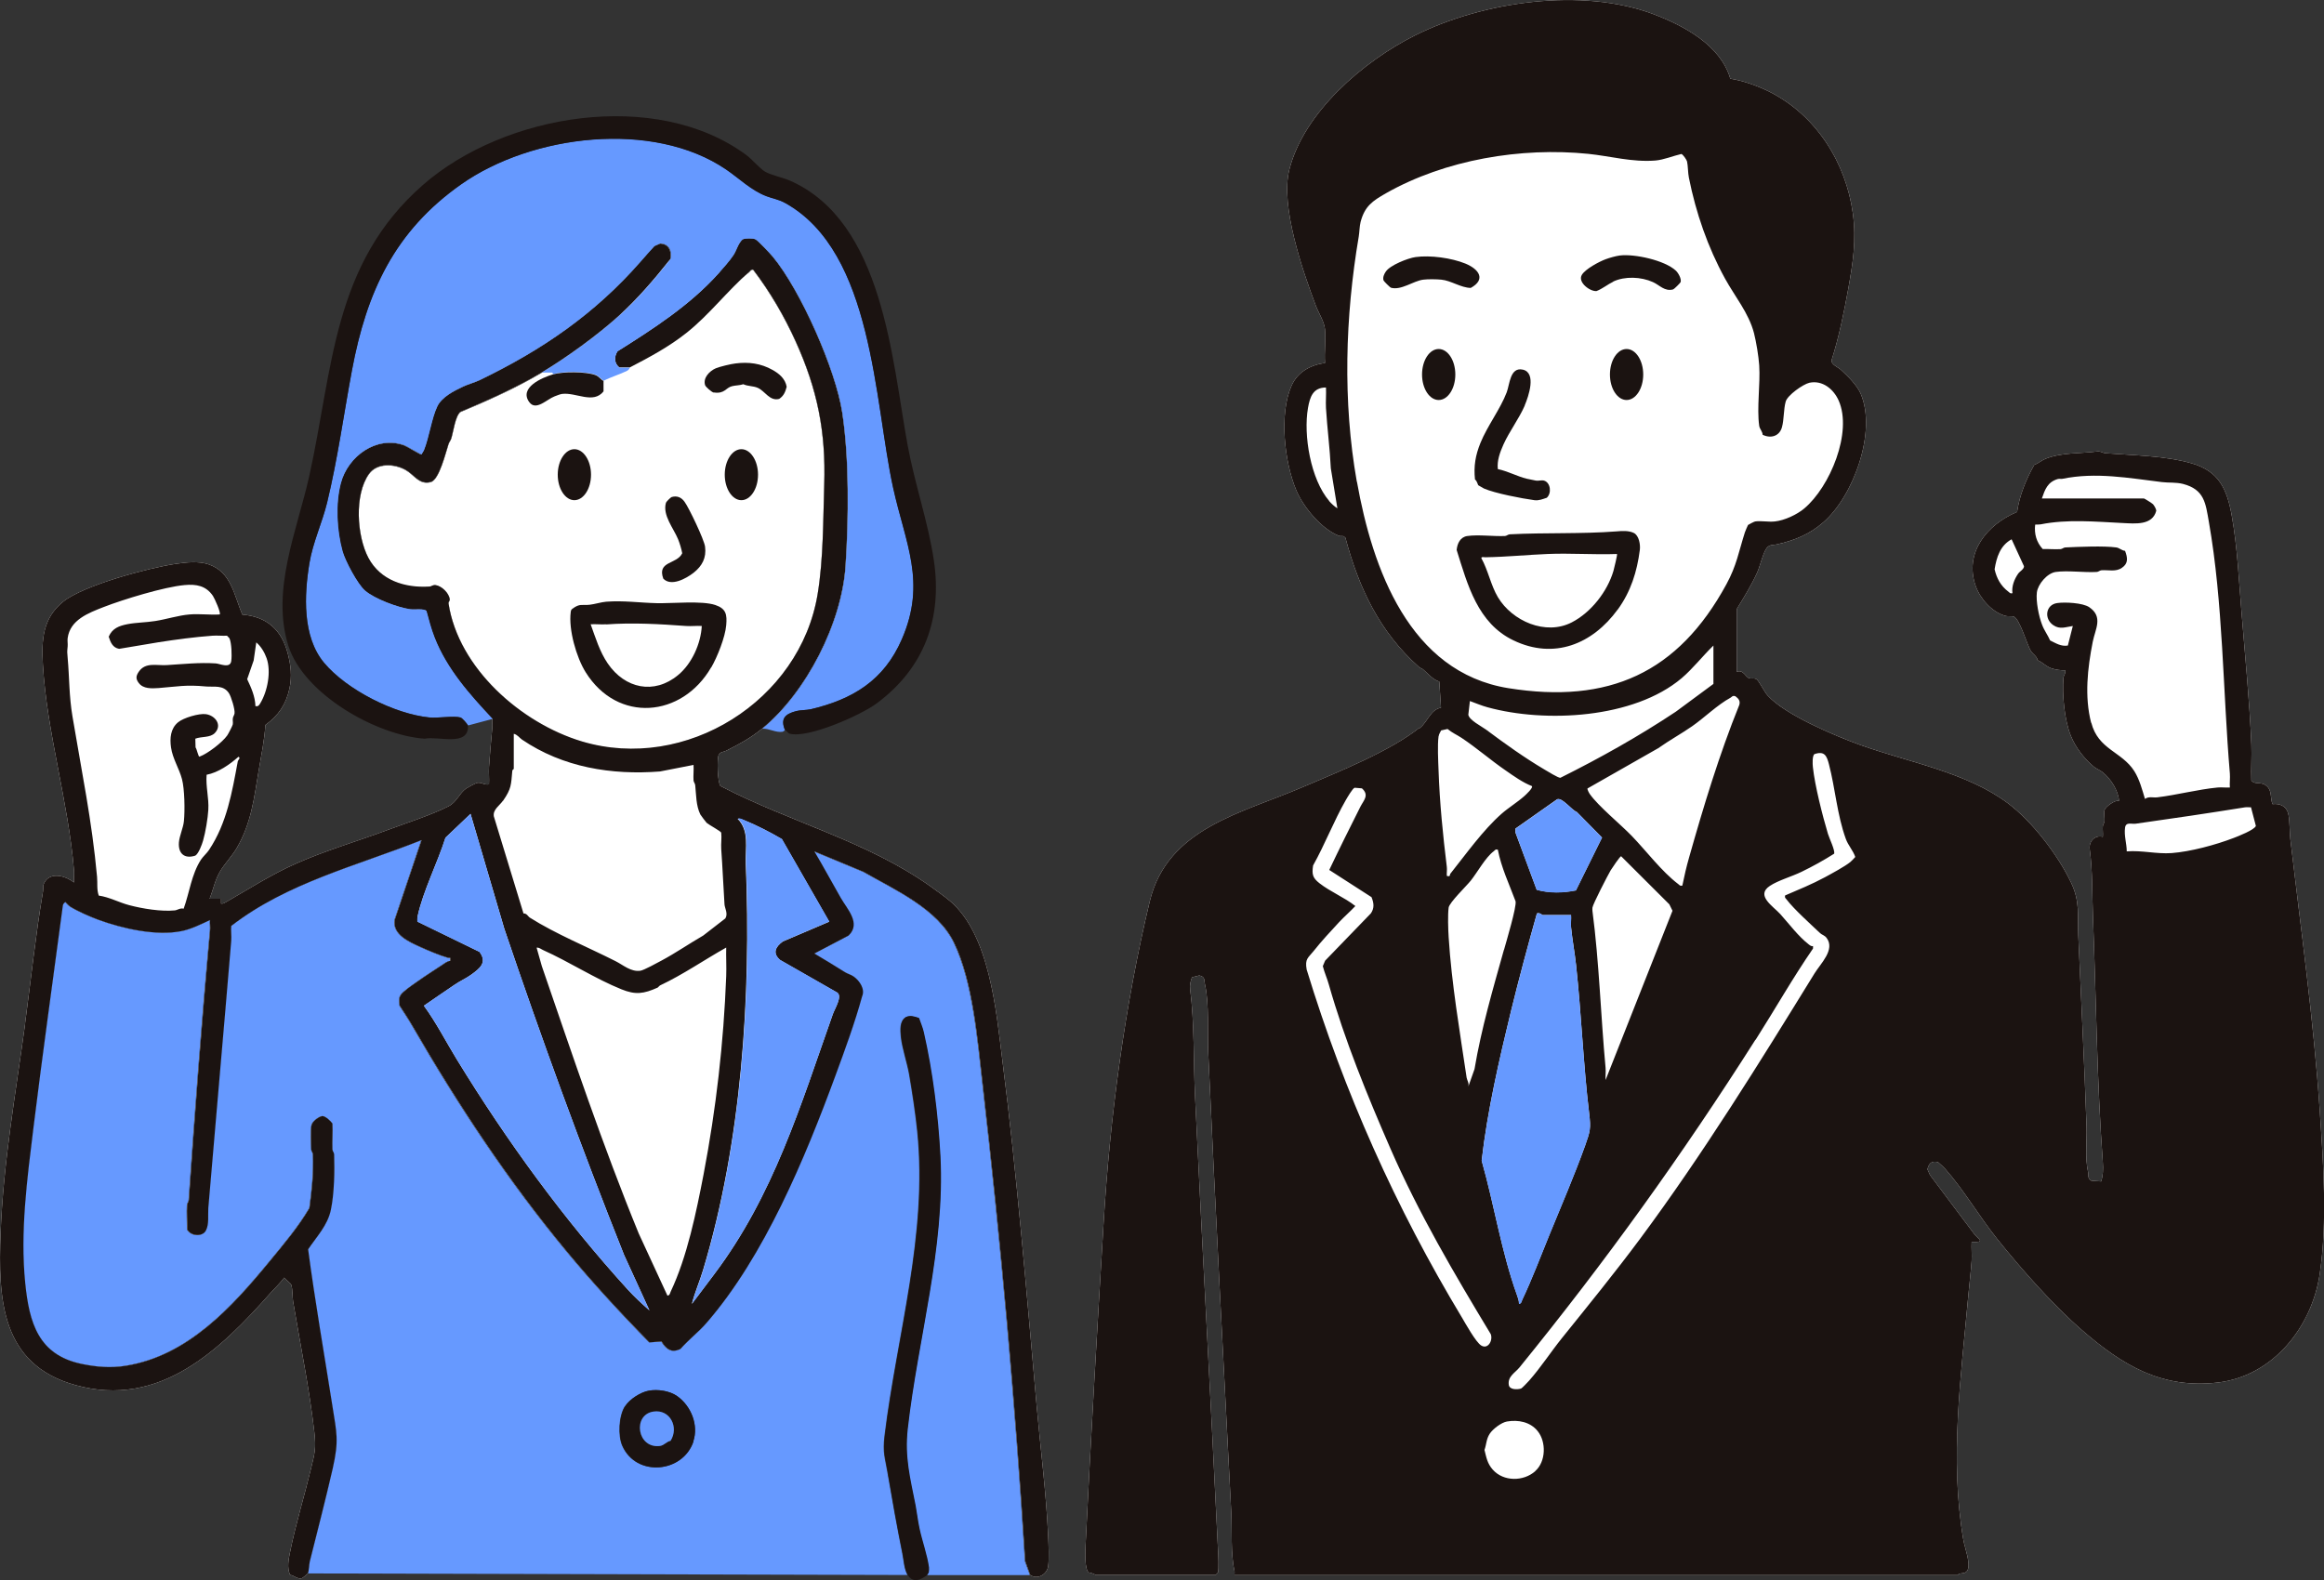 <?xml version="1.0" encoding="UTF-8"?>
<svg id="_レイヤー_2" data-name="レイヤー 2" xmlns="http://www.w3.org/2000/svg" width="191.34" height="130.13" viewBox="0 0 191.34 130.13">
  <rect x="0" y="0" width="191.34" height="130.13" fill="#333333" stroke="none"/>
  <defs>
    <style>
      .cls-1 {
        fill: #fff;
      }

      .cls-2 {
        fill: #1b1311;
      }

      .cls-3 {
        fill: #69f;
      }
    </style>
  </defs>
  <g id="_デザイン" data-name="デザイン">
    <g>
      <path class="cls-1" d="M116.84,59.95c-2.45,1.94-6.63,3.6-9.55,4.85-5.04,2.17-11.17,3.38-12.63,9.43-2.04,8.49-3.27,17.73-3.79,26.34-.53,8.85-1.06,17.78-1.49,26.63-.02.49-.11,2.05.27,2.3.2-.01.54.19.61.2h9.82s.18-.16.2-.21c.08-.28.03-1.49,0-1.88-.6-12.44-1.3-24.94-1.89-37.39-.14-2.87-.04-5.92-.4-8.74-.05-.36.03-.67.15-1l.6-.15c.51.1.39.42.47.75.36,1.59.19,3.95.27,5.65.57,12.58,1.24,25.22,1.89,37.79.08,1.51-.06,3.41.27,4.85.02.1-.01.23,0,.34h59.54s.07-.1.15-.12c.24-.06.51,0,.66-.28.28-.56-.23-1.85-.34-2.49-1.15-6.7-.19-13.53.41-20.18.08-.94.21-1.91.27-2.82.03-.51-.03-1.04,0-1.55,1.19.05.57-.19.2-.67-1.2-1.61-2.43-3.22-3.63-4.84l-.21-.47c.13-.5.33-.71.87-.59.21.19.44.38.62.59,1.49,1.68,2.81,3.93,4.24,5.72,1.99,2.49,4.61,5.46,7,7.53,3.35,2.91,6.57,4.84,11.17,4.31,4.58-.53,7.77-4.62,8.4-8.95.64-4.32.29-9.11,0-13.45-.51-7.5-1.55-14.91-2.42-22.33-.07-.63-.04-1.35-.15-2-.12-.69-.65-.98-1.32-.9-.21-.55-.01-1.15-.54-1.54-.45-.34-.9-.03-1.2-.41-.04-.98.04-1.97,0-2.95-.15-3.61-.52-7.29-.81-10.89-.22-2.64-.34-5.35-.8-7.94-.39-2.19-1.04-3.69-3.32-4.34-2.21-.63-4.82-.65-7.11-.83-.21-.02-.35-.18-.67-.14-1.38.18-2.92.07-4.24.6-.33.13-.59.39-.92.49-.68,1.21-1.22,2.51-1.42,3.89-2.45,1.01-4.38,3.35-3.41,6.09.37,1.05,1.31,2.12,2.39,2.45.29.09.53.01.73.07.51.15,1.1,2.34,1.44,2.86.18.27.49.41.54.74.42.17.69.52,1.15.67.33.11.78.17,1.12.16.07.24-.12.41-.14.6-.12,1.4.08,3.49.6,4.78.39.97,1.09,1.88,1.89,2.55.21.18.54.3.74.47.68.54,1.27,1.49,1.35,2.35-.34-.1-1.12.49-1.2.75-.07.25.02.65,0,.93-.02.14-.12.25-.14.4-.03.28.03.59,0,.88-.65-.17-1.16.38-1.08,1.01.25,1.87.19,3.75.27,5.65.26,6.67.32,13.54.81,20.17.04.52.02,1.06-.14,1.55l-.81-.06c-.33-.21-.21-.42-.26-.68-.27-1.2-.09-2.52-.13-3.77-.18-5.21-.45-10.51-.68-15.73-.07-1.67.16-2.8-.6-4.38-1.08-2.27-3.19-5.02-5.19-6.52-3.41-2.56-8.17-3.37-12.15-4.8-2.08-.75-6.18-2.47-7.63-4.07-.27-.29-.72-1.22-.93-1.35-.2-.12-.41-.02-.6-.08-.27-.07-.48-.74-1.02-.53v-5.16c.59-.97,1.23-2,1.69-3.03.23-.51.49-1.67.8-2.03.24-.28.55-.2.81-.27,1.48-.34,2.67-.81,3.83-1.82,2.48-2.15,4.42-7.49,3.07-10.6-.31-.71-1.08-1.46-1.65-1.98-.21-.19-.76-.4-.75-.74.61-1.92,1.02-3.91,1.38-5.9.38-2.13.68-4,.38-6.21-.56-4.17-3.02-8.07-6.82-10-.99-.5-2.19-.93-3.27-1.1-.79-2.74-3.8-4.36-6.32-5.31-5.91-2.23-14.05-1.05-19.65,1.75-4.22,2.11-9.15,6.32-10.34,11.06-.75,2.98,1.09,8.29,2.19,11.21.23.6.69,1.29.75,1.94.08.88-.07,1.87,0,2.76-1.19.16-2.26.74-2.76,1.88-1.03,2.34-.58,6.29.4,8.62.59,1.39,2.1,3.2,3.52,3.74.11.04.26,0,.37.03l.15.12c1.1,4.13,2.82,7.77,6.05,10.64.11.1.25.13.34.2.42.36.81.85,1.34,1.01l.14,2.15c-.87.15-1.09,1.16-1.75,1.68Z"/>
      <path class="cls-1" d="M55.2,21.34c1.85-1.48,4.68,2.64,6.47,1.09.1-.08.17-.25.34-.2,1.38,1.81,2.56,3.83,3.5,5.91,1.79,3.95,2.49,7.44,2.35,11.78-.09,2.93-.07,6.15-.54,9.01-1.44,8.81-10.88,14.71-19.42,12.15-5.02-1.51-10.16-6.05-10.97-11.36-.02-.13.12-.23.1-.36-.08-.51-.64-1.06-1.15-1.15-.25-.04-.34.11-.52.12-2.03.13-4.04-.51-5.03-2.37-.95-1.8-1.17-5.2.05-6.91.67-.94,2.1-.85,3.02-.33.71.4,1.11,1.25,2.08.99.69-.2,1.22-2.43,1.45-3.12.05-.16.17-.29.22-.45.18-.55.33-1.86.76-2.2,2.24-.94,4.58-1.98,6.66-3.22,2.07-1.24,4.62-3.09,6.4-4.7l4.22-4.66Z"/>
      <path class="cls-1" d="M2.07,84.3c-.77,5.69-1.8,11.43-2.02,17.21-.21,5.44.01,10.84,6.15,12.55,6.95,1.94,11.94-2.91,16.12-7.64.36-.4.76-.77,1.08-1.21.12.18.55.45.59.62.11.39.08.95.14,1.34.6,3.59,1.34,7.16,1.75,10.76.16,1.38.03,1.74-.29,3.07-.53,2.21-1.25,4.53-1.7,6.77-.13.64-.28,1.3-.01,1.92.35.05.61.38.99.27.03,0,.47-.37.48-.39.09-.21.1-.74.16-.99.64-2.55,1.3-5.1,1.89-7.67.52-2.31.32-2.89-.03-5.13-.68-4.32-1.43-8.61-2-12.9.69-1.03,1.6-1.96,1.87-3.24.28-1.31.32-3.2.27-4.58,0-.14-.13-.26-.14-.4-.03-.71.04-1.43,0-2.14-.14-.21-.61-.65-.85-.61-.29.05-.81.44-.87.75-.09.44-.04,1.5-.02,2,0,.14.13.26.14.4.06,1.51-.09,2.96-.29,4.42-.93,1.58-2.12,2.98-3.28,4.39-3.1,3.77-6.74,7.79-11.85,8.6-1.24.2-2.38.1-3.61-.15-3.59-.74-4.33-3.41-4.66-6.64-.43-4.24.16-8.62.67-12.77.75-6.11,1.61-12.17,2.42-18.3.02-.17.08-.23.21-.33.14.13.25.28.42.39.6.37,1.62.82,2.3,1.07,2,.73,4.74,1.35,6.82.94.81-.16,1.63-.57,2.38-.92-.02.29.03.59,0,.88-.68,7.38-1.23,14.79-1.75,22.19-.01.14-.13.26-.14.4-.04.66.02,1.34.01,2.01.29.56,1.26.64,1.54.08.27-.53.15-1.26.19-1.82.62-7.34,1.28-14.72,1.89-22.05.03-.39-.04-.81,0-1.2,4.6-3.56,10.34-4.95,15.67-7.07l-2.2,6.54c-.23,1.24,1.18,1.84,2.13,2.27.62.28,1.58.69,2.23.87.19.05.24-.1.2.27-.23.01-.47.21-.67.34-.53.36-1.09.7-1.62,1.07-.46.33-1.16.78-1.55,1.14-.41.36-.38.59-.32,1.13.35.54.72,1.09,1.04,1.65,3.78,6.53,7.94,12.83,12.73,18.61,2.13,2.57,4.43,5.07,6.79,7.47l1-.07c.39.64.83.97,1.56.61.66-.75,1.51-1.41,2.15-2.15,4.76-5.49,8.1-13.55,10.6-20.34.79-2.15,1.6-4.35,2.2-6.54.26-.59-.19-1.28-.7-1.64-.21-.15-.5-.22-.72-.36-.83-.52-1.66-1.03-2.51-1.53l2.82-1.48c1.05-1.01-.13-2.19-.65-3.11-.73-1.27-1.42-2.56-2.17-3.82l4.04,1.68c2.59,1.49,6.12,3.04,7.47,5.85,1.57,3.26,1.94,8.11,2.35,11.64,1.5,13.03,2.68,26.12,3.5,39.28l.41,1.14c.61.41,1.39-.05,1.48-.74.08-.61.03-1.77,0-2.43-.16-3.57-.63-7.2-.95-10.76-.85-9.52-1.62-19.06-2.83-28.52-.5-3.97-1.03-10.27-4.3-13.05-.45-.38-1.13-.86-1.61-1.21-5.28-3.75-11.61-5.3-17.3-8.27-.23-.34-.3-2.23-.13-2.57.16-.26.41-.22.61-.33,1.08-.54,2.02-1.05,2.96-1.82,3.66-3.01,6.55-8.71,6.86-13.38.26-3.9.31-8.85-.27-12.65-.54-3.53-3.43-10.08-5.72-12.84-.22-.27-1.17-1.27-1.41-1.42-.17-.11-.9-.11-1.08,0-.37.34-.47.87-.74,1.28-.28.43-.92,1.15-1.27,1.55-2.32,2.58-5.35,4.54-8.28,6.38-.3.46-.28.99.15,1.34h.86c1.65-.86,3.23-1.7,4.71-2.88,1.85-1.48,3.32-3.42,5.11-4.98.1-.08.17-.25.34-.2,1.38,1.81,2.56,3.83,3.5,5.91,1.79,3.95,2.49,7.44,2.35,11.78-.09,2.93-.07,6.15-.54,9.01-1.44,8.81-10.88,14.71-19.42,12.15-5.02-1.51-10.16-6.05-10.97-11.36-.02-.13.12-.23.1-.36-.08-.51-.64-1.06-1.15-1.15-.25-.04-.34.11-.52.12-2.03.13-4.04-.51-5.03-2.37-.95-1.8-1.17-5.2.05-6.91.67-.94,2.1-.85,3.02-.33.71.4,1.11,1.25,2.08.99.69-.2,1.22-2.43,1.45-3.12.05-.16.17-.29.22-.45.18-.55.33-1.86.76-2.2,2.24-.94,4.58-1.98,6.66-3.22,2.07-1.24,4.62-3.09,6.4-4.7,1.54-1.4,2.94-3.03,4.22-4.66.12-.67-.15-1.25-.86-1.27l-.47.21c-.39.42-.77.85-1.14,1.28-3.76,4.3-8.08,7.26-13.25,9.76-.4.19-.95.34-1.36.53-.76.36-1.76.86-2.13,1.64-.47.99-.67,2.55-1.1,3.61l-.2.34c-.08.02-1.17-.66-1.41-.75-2.29-.83-4.65.91-5.23,3.12-.45,1.71-.33,3.9.14,5.6.21.78,1.25,2.74,1.86,3.25.8.68,2.68,1.38,3.72,1.53.36.05,1.18-.08,1.33.15.19.72.39,1.47.66,2.16,1.01,2.6,2.9,4.72,4.78,6.72-.02.24.03.5,0,.74-.1,1.05-.2,2.18-.27,3.22-.03.47.03.95,0,1.42-.37.08-.64-.2-.99-.12-.12.03-.76.37-.89.46-.59.42-.77,1.13-1.48,1.48-1.37.7-3.44,1.36-4.94,1.92-2.49.93-5.15,1.7-7.58,2.78-2.02.89-3.83,2.06-5.73,3.15-.15.08-.28.18-.45.15v-.4h-.94c.29-.73.43-1.5.83-2.2.37-.65,1.01-1.3,1.4-1.97,1.2-2.05,1.43-4.12,1.81-6.39.21-1.26.47-2.48.55-3.75,1.07-.77,1.7-1.69,1.98-2.99.22-1.01.12-1.91-.14-2.91-.5-1.93-1.73-3.03-3.74-3.19-.68-1.61-.91-3.51-2.78-4.14-.84-.28-1.85-.16-2.69-.04-2.21.32-7.59,1.76-9.27,3.11-1.69,1.36-1.8,3.13-1.68,5.18.32,5.57,2.1,11.32,2.56,16.94.03.33-.02.68,0,1.01-.63-.52-1.89-.9-2.4-.05-.21.34-.1.49-.15.79-.61,3.59-.99,7.27-1.48,10.9Z"/>
      <g>
        <path class="cls-2" d="M116.84,59.95c-2.45,1.94-6.63,3.6-9.55,4.85-5.04,2.17-11.17,3.38-12.63,9.43-2.04,8.49-3.27,17.73-3.79,26.34-.53,8.85-1.06,17.78-1.49,26.63-.02.49-.11,2.05.27,2.3.2-.01.54.19.61.2h9.82s.18-.16.2-.21c.08-.28.03-1.49,0-1.88-.6-12.44-1.3-24.94-1.89-37.39-.14-2.87-.04-5.92-.4-8.74-.05-.36.03-.67.15-1l.6-.15c.51.1.39.42.47.75.36,1.59.19,3.95.27,5.65.57,12.58,1.24,25.22,1.89,37.79.08,1.51-.06,3.41.27,4.85.02.1-.01.23,0,.34h59.54s.07-.1.15-.12c.24-.06.51,0,.66-.28.28-.56-.23-1.85-.34-2.49-1.15-6.7-.19-13.53.41-20.18.08-.94.21-1.91.27-2.82.03-.51-.03-1.04,0-1.55,1.19.05.57-.19.2-.67-1.2-1.61-2.43-3.22-3.63-4.84l-.21-.47c.13-.5.33-.71.87-.59.21.19.44.38.62.59,1.49,1.68,2.81,3.93,4.24,5.72,1.99,2.49,4.61,5.46,7,7.53,3.35,2.91,6.57,4.84,11.17,4.31,4.58-.53,7.77-4.62,8.4-8.95.64-4.32.29-9.11,0-13.45-.51-7.5-1.55-14.91-2.42-22.33-.07-.63-.04-1.35-.15-2-.12-.69-.65-.98-1.32-.9-.21-.55-.01-1.15-.54-1.54-.45-.34-.9-.03-1.2-.41-.04-.98.04-1.97,0-2.95-.15-3.61-.52-7.29-.81-10.89-.22-2.64-.34-5.35-.8-7.94-.39-2.19-1.04-3.69-3.32-4.34-2.21-.63-4.82-.65-7.11-.83-.21-.02-.35-.18-.67-.14-1.38.18-2.92.07-4.24.6-.33.13-.59.39-.92.49-.68,1.21-1.22,2.51-1.42,3.89-2.45,1.01-4.38,3.35-3.41,6.09.37,1.05,1.31,2.12,2.39,2.45.29.09.53.01.73.07.51.15,1.1,2.34,1.44,2.86.18.27.49.41.54.74.42.17.69.52,1.15.67.33.11.78.17,1.12.16.07.24-.12.41-.14.6-.12,1.4.08,3.49.6,4.78.39.97,1.09,1.88,1.89,2.55.21.18.54.3.74.47.68.54,1.27,1.49,1.35,2.35-.34-.1-1.12.49-1.2.75-.07.25.02.65,0,.93-.02.14-.12.25-.14.4-.03.28.03.59,0,.88-.65-.17-1.16.38-1.08,1.01.25,1.87.19,3.75.27,5.65.26,6.67.32,13.54.81,20.17.04.52.02,1.06-.14,1.55l-.81-.06c-.33-.21-.21-.42-.26-.68-.27-1.2-.09-2.52-.13-3.77-.18-5.21-.45-10.51-.68-15.73-.07-1.67.16-2.8-.6-4.38-1.08-2.27-3.19-5.02-5.19-6.52-3.41-2.56-8.17-3.37-12.15-4.8-2.08-.75-6.18-2.47-7.63-4.07-.27-.29-.72-1.22-.93-1.35-.2-.12-.41-.02-.6-.08-.27-.07-.48-.74-1.02-.53v-5.16c.59-.97,1.23-2,1.69-3.03.23-.51.49-1.67.8-2.03.24-.28.55-.2.81-.27,1.48-.34,2.67-.81,3.83-1.82,2.48-2.15,4.42-7.49,3.07-10.6-.31-.71-1.08-1.46-1.65-1.98-.21-.19-.76-.4-.75-.74.61-1.92,1.02-3.91,1.38-5.9.38-2.13.68-4,.38-6.21-.56-4.17-3.02-8.07-6.82-10-.99-.5-2.19-.93-3.27-1.1-.79-2.74-3.8-4.36-6.32-5.31-5.91-2.23-14.05-1.05-19.65,1.75-4.22,2.11-9.15,6.32-10.34,11.06-.75,2.98,1.09,8.29,2.19,11.21.23.6.69,1.29.75,1.94.08.88-.07,1.87,0,2.76-1.19.16-2.26.74-2.76,1.88-1.03,2.34-.58,6.29.4,8.62.59,1.39,2.1,3.2,3.52,3.74.11.04.26,0,.37.03l.15.12c1.1,4.13,2.82,7.77,6.05,10.64.11.1.25.13.34.2.42.36.81.85,1.34,1.01l.14,2.15c-.87.15-1.09,1.16-1.75,1.68ZM166.16,47.24c-.32.46-.55,1.05-.47,1.61-.21.05-.22-.05-.34-.13-.62-.47-.96-1.09-1.13-1.84.16-.99.46-1.96,1.4-2.47l1.02,2.22c0,.25-.34.41-.48.61ZM184.86,66.48c.14-.02.32.01.47,0l.4,1.53c-.09.32-1.47.86-1.84,1-1.49.57-3.53,1.12-5.09,1.24-1.25.09-2.45-.24-3.7-.14,0-.65-.23-1.28-.14-1.95.07-.5.52-.28.88-.33,2.99-.42,6.02-.87,9.01-1.35ZM172.17,59.53c-.56-2.18-.3-4.5.13-6.68.21-1.06.88-2.05-.29-2.85-.53-.36-1.99-.43-2.63-.34-.96.13-1.11,1.29-.33,1.82.55.38,1.02.15,1.61.07l-.41,1.61c-.57.09-.98-.19-1.46-.42-.19-.44-.49-.83-.66-1.29-.27-.69-.52-1.94-.43-2.67.09-.68.85-1.58,1.55-1.68.98-.14,2.32.06,3.37,0,.14,0,.26-.13.4-.14.58-.04,1.18.15,1.68-.2.55-.37.47-.84.26-1.4-.27-.02-.47-.25-.73-.28-1.02-.14-3.08-.05-4.18,0-.14,0-.26.13-.4.14-.49.03-.99-.02-1.47-.01-.51-.55-.71-1.25-.62-2.01.15,0,.3,0,.45-.02,2.2-.44,4.52-.22,6.75-.11,1.04.05,2.45.21,2.77-1.01,0-.14-.17-.43-.27-.54-.09-.09-.7-.47-.74-.47h-8.41c.26-.75.47-1.35,1.3-1.6.13-.04.27,0,.39-.02,2.75-.57,5.49-.06,8.2.27.57.07,1.13,0,1.73.15,1.76.46,1.86,1.57,2.13,3.12,1.18,6.71,1.15,13.91,1.73,20.73.03.37-.03.77,0,1.15-.33.02-.69-.03-1.01,0-1.65.16-3.32.61-4.97.81-.35.04-.69-.1-1.01.13-.23-.76-.45-1.61-.88-2.29-1.04-1.63-2.97-1.76-3.54-3.99ZM109.44,41.26c-1.54-1.8-2.14-5.43-1.75-7.67.16-.91.42-1.68,1.48-1.68.03.56-.03,1.13,0,1.68.1,1.65.32,3.32.4,4.98l.54,3.29c-.23-.14-.5-.39-.68-.6ZM120.36,108.49c-5.43-9.01-9.7-18.56-12.78-28.65-.16-.9.13-.96.58-1.53.63-.8,1.39-1.61,2.08-2.36.43-.46.92-.88,1.35-1.34-.9-.71-2.07-1.18-2.96-1.88-.56-.44-.63-.73-.52-1.46.97-1.73,1.71-3.67,2.69-5.38.13-.22.56-.97.73-1.02l.6.05c.63.56.14.99-.12,1.5-.87,1.73-1.74,3.47-2.57,5.22l3.48,2.24c.19.47.25.89-.05,1.33l-3.77,3.9-.19.45c.13.52.36,1.02.5,1.53,1.3,4.57,3.17,9.14,5.07,13.5,2.32,5.32,5.26,10.31,8.26,15.28.19.53-.24,1.27-.79.93-.44-.27-1.27-1.77-1.59-2.31ZM128.22,65.81c.43-.13,1.17.89,1.61,1.06l2.07,2.1-2.15,4.35c-1.05.21-2.19.24-3.23-.05l-1.75-4.71v-.33s3.44-2.42,3.44-2.42ZM127.16,63.37c-1.66-.98-3.26-2.13-4.8-3.28-.38-.28-1.39-.78-1.47-1.23l.13-1.13c.47.17.96.38,1.44.51,4.75,1.31,12.05.94,15.99-2.39.92-.78,1.75-1.85,2.62-2.69v3.16l-3.1,2.29c-3.04,2.02-6.23,3.81-9.5,5.44-.15.03-1.09-.55-1.31-.68ZM132.19,87.93c-.4-4.29-.52-8.65-1.08-12.91-.01-.09-.01-.19,0-.28.04-.3,1.26-2.66,1.5-3.07.11-.18.77-1.16.86-1.16l3.97,3.96.26.53-5.51,13.94c-.02-.33.03-.69,0-1.01ZM126.53,75.22c.22-.1.45.13.47.13h2.35c.02.33-.03.69,0,1.01.1,1.02.3,2.07.41,3.09.44,4.07.59,8.18,1.08,12.24.15,1.24.08,1.47-.33,2.63-.87,2.43-1.98,5-2.96,7.4-.7,1.72-1.43,3.65-2.22,5.31-.06.13-.07.32-.27.33.01-.25-.08-.49-.16-.71-1.3-3.62-1.86-7.38-2.91-11.08.47-4.11,1.44-8.28,2.42-12.33.66-2.69,1.38-5.37,2.13-8.03ZM123.82,78.22c-.91,3.25-1.86,6.48-2.42,9.82l-.51,1.44c.08-.29-.1-.51-.14-.74-.56-3.79-1.24-7.74-1.48-11.57-.04-.62-.08-1.85,0-2.43.06-.42,1.46-1.77,1.82-2.22.55-.69,1.21-1.91,1.89-2.42.12-.09.13-.19.34-.13.28,1.47.94,2.85,1.46,4.25.1.44-.76,3.31-.95,3.99ZM126.4,121.15c-.97.86-2.62.87-3.5-.13-.45-.51-.52-.99-.68-1.62.17-.47.14-.88.43-1.33.25-.39.96-.93,1.42-1.01.93-.16,1.92.03,2.53.79.72.89.68,2.52-.2,3.29ZM144.54,85.63c1.59-2.5,3.05-5.08,4.73-7.52v-.2c-.15.03-.23-.05-.34-.13-.87-.67-1.62-1.69-2.35-2.5-.6-.66-2.06-1.54-.86-2.33.67-.45,1.84-.78,2.61-1.16.91-.44,1.83-.95,2.68-1.49.08-.29-.39-1.24-.51-1.63-.45-1.5-1.08-3.98-1.24-5.49-.03-.24-.06-.96.13-1.08.82-.28,1.01.13,1.19.83.52,1.98.67,4.17,1.39,6.15.19.53.6.96.78,1.49-.13.14-.26.29-.4.41-.45.37-1.55.96-2.1,1.26-1.06.57-2.18,1.03-3.28,1.5-.05.21.05.22.13.34.6.79,1.99,2.04,2.75,2.76.16.15.38.18.54.4.72.96-.49,2.1-.99,2.91-4.56,7.4-9.18,14.87-14.35,21.84-2.08,2.8-4.27,5.49-6.46,8.21-.9,1.12-1.75,2.43-2.69,3.49-.12.13-.58.63-.68.66-.33.09-.95.1-1-.32-.09-.69.51-.97.88-1.42,7.1-8.74,13.37-17.45,19.43-26.99ZM143.2,58.05c-1.65,4.08-2.93,8.31-4.13,12.55-.22.76-.4,1.55-.56,2.33-.21.05-.22-.05-.34-.13-1.36-1.03-2.64-2.74-3.83-3.97-.93-.96-2.74-2.44-3.44-3.43-.07-.09-.22-.38-.2-.47l5.83-3.32c.9-.64,1.87-1.17,2.78-1.8,1.02-.71,2.09-1.77,3.16-2.35.12-.06.15-.2.4-.13.26.19.43.38.33.72ZM111.71,39.67c-1.17-6.61-.96-13.6.16-20.2.06-.37.06-.82.15-1.19.34-1.3.98-1.73,2.08-2.36,4.9-2.78,11.14-3.81,16.67-3.25,1.84.19,3.6.7,5.52.55.7-.06,1.45-.38,2.14-.54.14.04.43.47.47.62.08.38.07.94.15,1.33.58,2.9,1.55,5.72,2.98,8.32.81,1.47,1.95,2.83,2.38,4.48.19.75.38,1.91.43,2.66.1,1.55-.21,3.51,0,4.98.04.26.27.46.28.73.66.33,1.38.13,1.59-.61.18-.64.13-1.47.31-2.12.15-.53,1.43-1.43,1.95-1.55,1.08-.23,1.99.52,2.41,1.46,1.16,2.62-.72,7.12-2.83,8.89-.6.51-1.64.99-2.42,1.07-.51.06-1.13-.07-1.62,0-.06,0-.56.26-.59.29-.02.02-.23.52-.26.61-.51,1.6-.67,2.71-1.52,4.27-3.98,7.32-9.7,9.88-17.95,8.56-8.15-1.31-11.2-9.85-12.47-17ZM118.45,60.62c.02-.17.13-.32.2-.47l.53-.12c.35.3.77.48,1.15.73,1.25.83,2.4,1.84,3.64,2.69.66.46,1.42,1,2.15,1.28.14.13-.48.7-.6.81-.58.52-1.32.97-1.89,1.47-1.54,1.36-2.92,3.31-4.22,4.94-.07.09.05.27-.29.18-.02-.24.03-.51,0-.74-.32-2.59-.59-5.31-.68-7.93-.03-.78-.1-2.11,0-2.83Z"/>
        <path class="cls-3" d="M14.9,76.68c-2.07.41-4.81-.21-6.82-.94-.67-.25-1.7-.69-2.3-1.07-.17-.1-.28-.25-.42-.39-.13.11-.18.16-.21.33-.8,6.13-1.67,12.19-2.42,18.3-.51,4.15-1.11,8.53-.67,12.77.33,3.23,1.07,5.9,4.66,6.64,1.23.25,2.37.35,3.61.15,5.11-.82,8.75-4.83,11.85-8.6,1.16-1.41,2.35-2.81,3.28-4.39.2-1.47.35-2.91.29-4.42,0-.14-.13-.26-.14-.4-.02-.51-.07-1.56.02-2,.07-.31.59-.7.87-.75.24-.04.71.4.85.61.05.71-.02,1.43,0,2.14,0,.14.13.26.14.4.05,1.38.01,3.26-.27,4.58-.27,1.28-1.18,2.21-1.87,3.24.57,4.29,1.32,8.58,2,12.9.35,2.25.55,2.82.03,5.13-.58,2.57-1.25,5.12-1.89,7.67-.06.24-.07.78-.16.99l49.38.13c-.29-.52-.31-1.21-.43-1.79-.43-2.14-.82-4.31-1.19-6.48-.23-1.39-.45-1.75-.27-3.22,1.02-8.33,3.55-16.5,2.69-25.02-.15-1.47-.42-3.24-.67-4.71-.17-.97-.58-2.15-.68-3.09-.06-.56-.11-1.31.4-1.62.36-.17.72-.03,1.07.08.13.38.3.76.39,1.16.75,3.27,1.19,6.88,1.37,10.2.4,7.57-1.84,14.98-2.69,22.46-.27,2.36.2,4.05.65,6.34.12.61.19,1.23.31,1.84.21,1.03.65,2.21.79,3.25.02.13,0,.27-.02.4l-.12.21h8.48l-.41-1.14c-.82-13.15-2-26.25-3.5-39.28-.41-3.53-.78-8.38-2.35-11.64-1.35-2.81-4.87-4.37-7.47-5.85l-4.04-1.68c.75,1.25,1.45,2.54,2.17,3.82.53.92,1.7,2.1.65,3.11l-2.82,1.48c.85.5,1.68,1.01,2.51,1.53.22.14.51.21.72.36.5.36.96,1.05.7,1.64-.6,2.19-1.41,4.39-2.2,6.54-2.51,6.79-5.84,14.85-10.6,20.34-.65.75-1.5,1.4-2.15,2.15-.73.36-1.17.03-1.56-.61l-1,.07c-2.36-2.4-4.66-4.9-6.79-7.47-4.8-5.78-8.96-12.08-12.73-18.61-.32-.56-.69-1.1-1.04-1.65-.06-.55-.09-.77.32-1.13.4-.36,1.09-.81,1.55-1.14.52-.37,1.09-.71,1.62-1.07.19-.13.43-.33.67-.34.04-.37-.01-.21-.2-.27-.64-.19-1.61-.59-2.23-.87-.94-.43-2.35-1.03-2.13-2.27l2.2-6.54c-5.32,2.12-11.07,3.51-15.67,7.07-.04.4.03.81,0,1.2-.61,7.34-1.27,14.71-1.89,22.05-.05.56.08,1.29-.19,1.82-.28.56-1.25.48-1.54-.08,0-.66-.05-1.34-.01-2.01,0-.14.13-.26.14-.4.52-7.41,1.07-14.81,1.75-22.19.03-.28-.02-.59,0-.88-.74.35-1.56.76-2.38.92ZM51.47,115.79c.38-.58,1.28-1.16,1.95-1.27.74-.13,1.71.01,2.33.45,1.15.82,1.78,2.39,1.32,3.74-.87,2.6-4.7,2.94-5.84.36-.38-.85-.3-2.48.22-3.28Z"/>
        <path class="cls-2" d="M2.07,84.3c-.77,5.69-1.8,11.43-2.02,17.21-.21,5.44.01,10.84,6.15,12.55,6.95,1.94,11.94-2.91,16.12-7.64.36-.4.76-.77,1.08-1.21.12.18.55.45.59.62.11.39.08.95.14,1.34.6,3.59,1.34,7.16,1.75,10.76.16,1.38.03,1.74-.29,3.07-.53,2.21-1.25,4.53-1.7,6.77-.13.64-.28,1.3-.01,1.92.35.05.61.38.99.27.03,0,.47-.37.48-.39.09-.21.1-.74.16-.99.64-2.55,1.3-5.1,1.89-7.67.52-2.31.32-2.89-.03-5.13-.68-4.32-1.43-8.61-2-12.9.69-1.03,1.6-1.96,1.87-3.24.28-1.31.32-3.2.27-4.58,0-.14-.13-.26-.14-.4-.03-.71.04-1.43,0-2.14-.14-.21-.61-.65-.85-.61-.29.05-.81.44-.87.75-.09.44-.04,1.5-.02,2,0,.14.13.26.14.4.06,1.51-.09,2.96-.29,4.42-.93,1.58-2.12,2.98-3.28,4.39-3.1,3.77-6.74,7.79-11.85,8.6-1.24.2-2.38.1-3.61-.15-3.59-.74-4.33-3.41-4.66-6.64-.43-4.24.16-8.62.67-12.77.75-6.11,1.61-12.17,2.42-18.3.02-.17.08-.23.21-.33.14.13.25.28.42.39.6.37,1.62.82,2.3,1.07,2,.73,4.74,1.35,6.82.94.81-.16,1.63-.57,2.38-.92-.02.29.03.59,0,.88-.68,7.38-1.23,14.79-1.75,22.19-.01.14-.13.26-.14.4-.04.66.02,1.34.01,2.01.29.56,1.26.64,1.54.08.27-.53.15-1.26.19-1.82.62-7.34,1.28-14.72,1.89-22.05.03-.39-.04-.81,0-1.2,4.6-3.56,10.34-4.95,15.67-7.07l-2.2,6.54c-.23,1.24,1.18,1.84,2.13,2.27.62.28,1.58.69,2.23.87.19.05.24-.1.2.27-.23.01-.47.21-.67.34-.53.36-1.09.7-1.62,1.07-.46.33-1.16.78-1.55,1.14-.41.36-.38.59-.32,1.13.35.54.72,1.09,1.04,1.65,3.78,6.53,7.94,12.83,12.73,18.61,2.13,2.57,4.43,5.07,6.79,7.47l1-.07c.39.64.83.97,1.56.61.66-.75,1.51-1.41,2.15-2.15,4.76-5.49,8.1-13.55,10.6-20.34.79-2.15,1.6-4.35,2.2-6.54.26-.59-.19-1.28-.7-1.64-.21-.15-.5-.22-.72-.36-.83-.52-1.66-1.03-2.51-1.53l2.82-1.48c1.05-1.01-.13-2.19-.65-3.11-.73-1.27-1.42-2.56-2.17-3.82l4.04,1.68c2.59,1.49,6.12,3.04,7.47,5.85,1.57,3.26,1.94,8.11,2.35,11.64,1.5,13.03,2.68,26.12,3.5,39.28l.41,1.14c.61.41,1.39-.05,1.48-.74.08-.61.03-1.77,0-2.43-.16-3.57-.63-7.2-.95-10.76-.85-9.52-1.62-19.06-2.83-28.52-.5-3.97-1.03-10.27-4.3-13.05-.45-.38-1.13-.86-1.61-1.21-5.28-3.75-11.61-5.3-17.3-8.27-.23-.34-.3-2.23-.13-2.57.16-.26.41-.22.61-.33,1.08-.54,2.02-1.05,2.96-1.82,3.66-3.01,6.55-8.71,6.86-13.38.26-3.9.31-8.85-.27-12.65-.54-3.53-3.43-10.08-5.72-12.84-.22-.27-1.17-1.27-1.41-1.42-.17-.11-.9-.11-1.08,0-.37.34-.47.87-.74,1.28-.28.43-.92,1.15-1.27,1.55-2.32,2.58-5.35,4.54-8.28,6.38-.3.46-.28.99.15,1.34h.86c1.65-.86,3.23-1.7,4.71-2.88,1.85-1.48,3.32-3.42,5.11-4.98.1-.08.17-.25.34-.2,1.38,1.81,2.56,3.83,3.5,5.91,1.79,3.95,2.49,7.44,2.35,11.78-.09,2.93-.07,6.15-.54,9.01-1.44,8.81-10.88,14.71-19.42,12.15-5.02-1.51-10.16-6.05-10.97-11.36-.02-.13.12-.23.1-.36-.08-.51-.64-1.06-1.15-1.15-.25-.04-.34.11-.52.12-2.03.13-4.04-.51-5.03-2.37-.95-1.8-1.17-5.2.05-6.91.67-.94,2.1-.85,3.02-.33.71.4,1.11,1.25,2.08.99.69-.2,1.22-2.43,1.45-3.12.05-.16.17-.29.22-.45.18-.55.33-1.86.76-2.2,2.24-.94,4.58-1.98,6.66-3.22,2.07-1.24,4.62-3.09,6.4-4.7,1.54-1.4,2.94-3.03,4.22-4.66.12-.67-.15-1.25-.86-1.27l-.47.21c-.39.42-.77.85-1.14,1.28-3.76,4.3-8.08,7.26-13.25,9.76-.4.19-.95.34-1.36.53-.76.36-1.76.86-2.13,1.64-.47.99-.67,2.55-1.1,3.61l-.2.34c-.08.02-1.17-.66-1.41-.75-2.29-.83-4.65.91-5.23,3.12-.45,1.71-.33,3.9.14,5.6.21.78,1.25,2.74,1.86,3.25.8.68,2.68,1.38,3.72,1.53.36.05,1.18-.08,1.33.15.19.72.39,1.47.66,2.16,1.01,2.6,2.9,4.72,4.78,6.72-.02.24.03.5,0,.74-.1,1.05-.2,2.18-.27,3.22-.03.47.03.95,0,1.42-.37.08-.64-.2-.99-.12-.12.03-.76.37-.89.46-.59.42-.77,1.13-1.48,1.48-1.37.7-3.44,1.36-4.94,1.92-2.49.93-5.15,1.7-7.58,2.78-2.02.89-3.83,2.06-5.73,3.15-.15.08-.28.18-.45.15v-.4h-.94c.29-.73.43-1.5.83-2.2.37-.65,1.01-1.3,1.4-1.97,1.2-2.05,1.43-4.12,1.81-6.39.21-1.26.47-2.48.55-3.75,1.07-.77,1.7-1.69,1.98-2.99.22-1.01.12-1.91-.14-2.91-.5-1.93-1.73-3.03-3.74-3.19-.68-1.61-.91-3.51-2.78-4.14-.84-.28-1.85-.16-2.69-.04-2.21.32-7.59,1.76-9.27,3.11-1.69,1.36-1.8,3.13-1.68,5.18.32,5.57,2.1,11.32,2.56,16.94.03.33-.02.68,0,1.01-.63-.52-1.89-.9-2.4-.05-.21.34-.1.49-.15.79-.61,3.59-.99,7.27-1.48,10.9ZM55.22,106.36c-.06.13-.07.32-.27.33l-2.36-5.11c-2.96-7.22-5.44-14.64-7.98-22.02l-.43-1.52c.21-.03.36.12.54.2,2.14.96,4.31,2.37,6.45,3.23,1.16.47,1.83.37,2.97-.14.06-.03.12-.14.22-.19,1.89-.89,3.61-2.09,5.43-3.11-.02.78.03,1.57,0,2.36-.21,5.47-.83,10.91-1.86,16.3-.6,3.11-1.35,6.8-2.71,9.67ZM61.23,67.53c1.05.42,2.17,1,3.14,1.57l3.9,6.8-3.82,1.63c-.61.44-.88.97-.22,1.53l4.71,2.69c.42.32-.23,1.34-.38,1.78-2.66,7.53-4.88,14.94-9.78,21.43l-1.82,2.42c.24-.95.64-1.85.92-2.78,3.17-10.51,3.97-22.54,3.52-33.47-.05-1.29.32-2.71-.67-3.7.21-.05.33.04.49.11ZM41.42,65.94c.7-1.02.65-1.3.76-2.47,0-.08.12-.13.12-.15v-2.89c.29.06.46.32.67.47,3.38,2.3,7.39,2.94,11.37,2.63l2.76-.54c.03.42-.03.86,0,1.28.01.14.13.25.14.4.08.77.06,1.67.42,2.4.03.06.48.66.52.69.21.18,1.17.69,1.2.81.05.44-.03.9,0,1.34.11,1.52.17,3.03.27,4.57.02.3.31.76.07,1.15l-1.82,1.41c-1.16.67-2.27,1.44-3.45,2.07-.34.18-1.44.79-1.73.83-.78.11-1.42-.48-2.04-.79-2.27-1.15-4.93-2.24-7.05-3.58-.17-.11-.25-.36-.53-.35l-2.44-7.99c-.1-.56.48-.9.74-1.28ZM38.74,67.02l2.78,9.46c3.06,9.04,6.33,18.01,9.86,26.86l2.09,4.57c-.6-.53-1.21-1.09-1.75-1.68-5.31-5.83-9.98-12.25-14.11-18.99-.9-1.47-1.69-3.03-2.71-4.42.85-.59,1.7-1.17,2.56-1.75.41-.28.93-.51,1.34-.81.7-.51,1.35-1,.68-1.88l-5.11-2.49c0-.15-.01-.3.02-.45.44-2.06,1.65-4.42,2.29-6.46l2.07-1.97ZM20.88,54.42l.22-1.52c.39.33.68.82.85,1.3.39,1.1.08,2.73-.53,3.73-.1.17-.18.26-.39.22-.02-.79-.35-1.52-.68-2.22l.52-1.5ZM5.97,59.02c-.29-1.72-.25-3.16-.4-4.85-.04-.5-.05-.42,0-.94.02-.22-.03-.46,0-.68.2-1.51,1.71-2.07,2.96-2.56,1.62-.63,4.99-1.66,6.66-1.81.97-.09,1.77.05,2.34.89.14.21.68,1.41.56,1.53-.81.05-1.69-.07-2.49,0-.89.07-1.92.4-2.82.54-.74.12-1.57.12-2.29.26-.7.14-1.24.34-1.54,1.03.15.47.33.91.86,1l3.23-.54c1.47-.23,2.96-.43,4.44-.54.4-.03.81.02,1.21,0l.2.21c.18.39.21,1.43.15,1.87-.09.65-.94.22-1.28.2-1.35-.09-2.72.06-4.04.14-.83.05-1.74-.26-2.29.54-.24.35-.27.59,0,.94.36.48,1.06.45,1.62.41,1.55-.12,2.25-.29,3.9-.13.68.06,1.42-.15,1.89.54.19.28.52,1.36.47,1.68-.02.14-.12.25-.14.4-.03.16.03.34-.01.52-.03.12-.36.76-.45.89-.41.58-1.62,1.51-2.29,1.75-.09.03-.22-.65-.32-.76l-.02-.72c.51-.2,1.22-.06,1.61-.47.63-.66.03-1.44-.74-1.55-.56-.08-1.85.3-2.29.67-.62.51-.69,1.31-.58,2.07.13.92.67,1.73.9,2.6.22.82.25,2.6.16,3.48-.05.53-.37,1.21-.41,1.74-.07.92.46,1.38,1.35,1.09.27-.16.55-.92.64-1.24.2-.69.39-1.84.43-2.53.06-.99-.22-1.9-.14-2.89.95-.18,1.9-.84,2.62-1.48.21.09-.03.27-.05.36-.48,2.58-.9,5.1-2.37,7.31-.16.25-.51.56-.67.81-.78,1.21-.94,2.7-1.42,4.03-.28-.08-.52.12-.73.14-1.12.11-2.65-.14-3.75-.43-.84-.22-1.65-.67-2.51-.79-.18-.51-.09-1.02-.14-1.55-.42-4.61-1.26-8.62-2.02-13.18Z"/>
        <path class="cls-3" d="M65.53,58.56c.35-.09.88-.08,1.19-.15,3.51-.83,6.07-2.39,7.54-5.78,2.04-4.71.29-7.88-.72-12.47-1.57-7.14-1.62-19.37-8.85-23.43-.59-.33-1.03-.37-1.58-.58-1.27-.48-2.22-1.45-3.32-2.2-6.02-4.1-15.99-2.87-21.8,1.21-5.51,3.87-7.8,8.87-9.01,15.34-.68,3.61-1.17,7.27-2.04,10.87-.41,1.68-1.18,3.29-1.46,5-.43,2.61-.6,6.05,1.21,8.21,1.87,2.23,5.8,4.22,8.68,4.5.69.07,2-.15,2.55,0,.14.04.53.49.62.66l2.02-.54c-1.88-2-3.77-4.12-4.78-6.72-.27-.69-.47-1.44-.66-2.16-.15-.23-.97-.1-1.33-.15-1.04-.15-2.92-.85-3.72-1.53-.61-.51-1.65-2.47-1.86-3.25-.47-1.7-.59-3.89-.14-5.6.58-2.22,2.94-3.95,5.23-3.12.24.09,1.33.77,1.41.75l.2-.34c.43-1.06.63-2.62,1.1-3.61.37-.78,1.37-1.28,2.13-1.64.4-.19.96-.34,1.36-.53,5.18-2.5,9.49-5.46,13.25-9.76.38-.43.75-.86,1.14-1.28l.47-.21c.72.02.98.6.86,1.27-1.29,1.63-2.68,3.26-4.22,4.66-1.78,1.61-4.33,3.47-6.4,4.7h.87s.07.13.07.13c.79-.23,2.72-.24,3.5.06.29.11.41.35.67.48.62-.32,1.31-.51,1.93-.82.17-.09.2-.24.22-.25h-.86c-.43-.36-.45-.89-.15-1.35,2.93-1.84,5.96-3.8,8.28-6.38.36-.4,1-1.12,1.27-1.55.26-.41.37-.94.74-1.28.18-.11.91-.11,1.08,0,.23.14,1.18,1.15,1.41,1.42,2.29,2.76,5.19,9.31,5.72,12.84.58,3.8.53,8.75.27,12.65-.31,4.67-3.21,10.38-6.86,13.38.57-.04,1.09.34,1.67.25.07-.01.13-.11.22-.11-.42-.97,0-1.36.9-1.59Z"/>
        <path class="cls-2" d="M66.73,58.41c-.32.07-.85.06-1.19.15-.9.24-1.32.62-.9,1.59.14,0,.22.22.35.26,1.49.44,5.89-1.52,7.18-2.48,3.96-2.94,5.43-7.05,4.71-11.83-.47-3.12-1.57-6.26-2.15-9.42-1.3-7.07-2-18.41-9.68-21.8-.61-.27-1.56-.45-2.07-.75-.44-.26-1.08-1.04-1.57-1.39-7.44-5.46-19.88-3.37-26.58,2.48-7.45,6.51-7.4,15.12-9.37,23.99-1,4.48-3.17,9.41-1.71,13.99,1.27,3.97,7.23,7.35,11.21,7.63,1.14-.23,3.65.69,3.57-1.08-.09-.17-.48-.62-.62-.66-.55-.16-1.86.06-2.55,0-2.88-.29-6.81-2.27-8.68-4.5-1.81-2.16-1.64-5.61-1.21-8.21.28-1.7,1.05-3.32,1.46-5,.87-3.6,1.37-7.26,2.04-10.87,1.21-6.46,3.51-11.47,9.01-15.34,5.8-4.08,15.77-5.31,21.8-1.21,1.1.75,2.05,1.71,3.32,2.2.55.21.99.25,1.58.58,7.23,4.06,7.29,16.29,8.85,23.43,1.01,4.59,2.77,7.76.72,12.47-1.47,3.39-4.03,4.96-7.54,5.78Z"/>
        <path class="cls-2" d="M73.12,121.42c.37,2.17.75,4.34,1.19,6.48.12.58.13,1.27.43,1.79.4.71,1.08.42,1.61,0l.12-.21c.02-.13.03-.27.02-.4-.14-1.03-.57-2.21-.79-3.25-.13-.61-.2-1.23-.31-1.84-.45-2.29-.91-3.98-.65-6.34.85-7.48,3.08-14.89,2.69-22.46-.18-3.33-.62-6.93-1.37-10.2-.09-.4-.26-.77-.39-1.16-.35-.12-.71-.25-1.07-.08-.51.32-.46,1.06-.4,1.62.09.94.51,2.12.68,3.09.25,1.47.53,3.24.67,4.71.86,8.52-1.67,16.69-2.69,25.02-.18,1.48.04,1.84.27,3.22Z"/>
        <path class="cls-3" d="M129.36,75.36h-2.35s-.25-.23-.47-.13c-.75,2.66-1.47,5.34-2.13,8.03-.99,4.05-1.95,8.22-2.42,12.33,1.05,3.7,1.61,7.46,2.91,11.08.08.23.17.47.16.71.21-.01.21-.21.27-.33.79-1.66,1.52-3.59,2.22-5.31.98-2.4,2.09-4.97,2.96-7.4.41-1.16.48-1.39.33-2.63-.48-4.06-.64-8.17-1.08-12.24-.11-1.02-.31-2.07-.41-3.09-.03-.32.03-.68,0-1.01Z"/>
        <path class="cls-3" d="M129.75,73.33l2.15-4.35-2.07-2.1c-.44-.17-1.18-1.19-1.61-1.06l-3.44,2.42v.33s1.74,4.71,1.74,4.71c1.04.3,2.18.27,3.23.05Z"/>
        <path class="cls-2" d="M57.08,118.71c.46-1.36-.18-2.93-1.32-3.74-.62-.44-1.6-.58-2.33-.45-.67.12-1.58.69-1.95,1.27-.52.8-.6,2.43-.22,3.28,1.14,2.57,4.96,2.24,5.84-.36ZM53.8,116.24c1.37-.2,2.11,1.3,1.4,2.41-.32.06-.52.37-.86.42-1.9.27-2.31-2.58-.55-2.83Z"/>
        <path class="cls-3" d="M38.8,80.26c-.41.3-.93.53-1.34.81-.86.58-1.71,1.15-2.56,1.75,1.02,1.39,1.81,2.95,2.71,4.42,4.13,6.74,8.8,13.16,14.11,18.99.54.59,1.15,1.15,1.75,1.68l-2.09-4.57c-3.53-8.86-6.8-17.83-9.86-26.86l-2.78-9.46-2.07,1.97c-.64,2.04-1.84,4.4-2.29,6.46-.03.15-.03.3-.02.45l5.11,2.49c.67.88.02,1.37-.68,1.88Z"/>
        <path class="cls-3" d="M56.97,107.37l1.82-2.42c4.9-6.49,7.12-13.9,9.78-21.43.15-.43.8-1.45.38-1.78l-4.71-2.69c-.66-.56-.39-1.09.22-1.53l3.82-1.63-3.9-6.8c-.98-.57-2.1-1.14-3.14-1.57-.17-.07-.28-.16-.49-.11.99.99.62,2.41.67,3.7.45,10.93-.35,22.95-3.52,33.47-.28.93-.68,1.84-.92,2.78Z"/>
        <path class="cls-2" d="M45.66,32.64c.17-.06.45-.18.61-.2,1.15-.15,2.57.86,3.42-.21v-.86c-.25-.13-.36-.36-.66-.48-.79-.3-2.71-.29-3.5-.06-.89.26-2.83,1.09-1.95,2.29.55.74,1.43-.23,2.08-.48Z"/>
        <path class="cls-2" d="M133.19,50.2c1.08-1.49,1.59-3.12,1.82-4.91.06-.44-.07-1.19-.49-1.4-.42-.21-.98-.17-1.44-.13-2.88.22-5.87.09-8.77.24-.14,0-.26.13-.4.14-.96.04-2.2-.13-3.1,0-.58.08-.83.61-.88,1.15.9,2.87,1.73,6.03,4.67,7.44,3.34,1.61,6.51.32,8.59-2.54ZM123.32,49.17c-.58-.98-.8-2.21-1.36-3.21.01-.13.22-.07.34-.07,1.78-.03,3.4-.2,5.11-.27,1.89-.08,3.83.07,5.72,0,.05.05-.24,1.19-.29,1.39-.5,1.7-1.84,3.42-3.43,4.24-2.15,1.11-4.91-.1-6.09-2.08Z"/>
        <path class="cls-2" d="M125.53,33.39c.32-.75.99-2.69-.15-2.95-1.06-.24-1.08,1.22-1.33,1.87-.52,1.37-1.59,2.76-2.16,4.16-.41,1.01-.57,1.92-.45,3.02.16.09.23.43.27.47.02.02.42.24.47.27.92.4,3.12.82,4.15.96.37.05.68-.09,1.02-.2.42-.38.31-1.25-.22-1.41-.2-.06-.46.03-.66,0-.22-.04-.57-.11-.78-.16-.77-.19-1.58-.63-2.37-.79-.08-.7.18-1.39.46-2.02.49-1.09,1.28-2.12,1.76-3.22Z"/>
        <path class="cls-2" d="M132.81,23.19c.97-.46,2.31-.4,3.28.04.54.24.97.8,1.67.6.07-.02.59-.53.61-.6.08-.27-.19-.75-.39-.94-.92-.86-3.41-1.4-4.62-1.25-.32.04-.85.19-1.17.31-.54.2-1.66.8-1.95,1.28-.37.6.65,1.38,1.2,1.34.48-.18.95-.57,1.38-.77Z"/>
        <path class="cls-2" d="M114.5,23.69c.86.25,1.86-.56,2.68-.66.36-.05,1.12-.04,1.49,0,.78.07,1.62.67,2.42.68,1.27-.7.68-1.54-.43-2-1.15-.47-2.9-.71-4.12-.54-.63.09-2.09.67-2.44,1.19-.14.2-.27.48-.19.73.02.07.53.58.61.6Z"/>
        <path class="cls-3" d="M54.35,119.07c.34-.05.53-.36.86-.42.71-1.11-.04-2.61-1.4-2.41-1.76.25-1.36,3.1.55,2.83Z"/>
        <path class="cls-2" d="M58.56,54.96c.5-.86,1.15-2.5,1.23-3.47.08-.89-.01-1.37-.9-1.67-1.12-.37-3.52-.12-4.83-.15-1.36-.03-2.74-.23-4.15-.12-.39.03-.98.21-1.36.25-.65.07-.8-.13-1.42.33-.11.08-.12.14-.14.27-.19,1.44.46,3.73,1.23,4.96,2.63,4.21,7.93,3.74,10.33-.4ZM49.91,51.42c2.16-.16,4.42-.03,6.59.13.42.03.86-.03,1.28,0-.08,1.45-.81,3.1-1.95,4.04-1.98,1.64-4.38,1.11-5.79-.95-.67-.98-1.01-2.13-1.41-3.23.42-.03.86.03,1.28,0Z"/>
        <path class="cls-2" d="M54.61,47.65c.64.67,1.86.01,2.49-.48.71-.56,1.07-1.23.95-2.15-.07-.57-1.32-3.19-1.69-3.7-.26-.36-.61-.52-1.06-.39-.08.02-.45.39-.47.47-.3,1.03.63,2.1,1,3.01.14.35.27.78.34,1.15-.44.93-2.09.62-1.56,2.09Z"/>
        <path class="cls-2" d="M58.78,32.32c.9.13.97-.4,1.5-.52.27-.07.63-.06.92-.16.38.18.81.13,1.19.3.61.27.97,1.11,1.76.91.38-.25.51-.58.62-1-.12-.66-.61-1.08-1.17-1.39-.96-.54-1.97-.67-3.05-.53-.36.04-1.29.26-1.62.4-.51.22-1.06.78-.88,1.38.04.15.56.6.72.62Z"/>
      </g>
      <ellipse class="cls-2" cx="133.92" cy="30.84" rx="1.37" ry="2.1"/>
      <ellipse class="cls-2" cx="118.45" cy="30.84" rx="1.37" ry="2.1"/>
      <path class="cls-2" d="M62.41,39.09c0-1.16-.62-2.1-1.37-2.1s-1.37.94-1.37,2.1.62,2.1,1.37,2.1,1.37-.94,1.37-2.1Z"/>
      <path class="cls-2" d="M48.66,39.09c0-1.16-.62-2.1-1.37-2.1s-1.37.94-1.37,2.1.62,2.1,1.37,2.1,1.37-.94,1.37-2.1Z"/>
    </g>
  </g>
</svg>